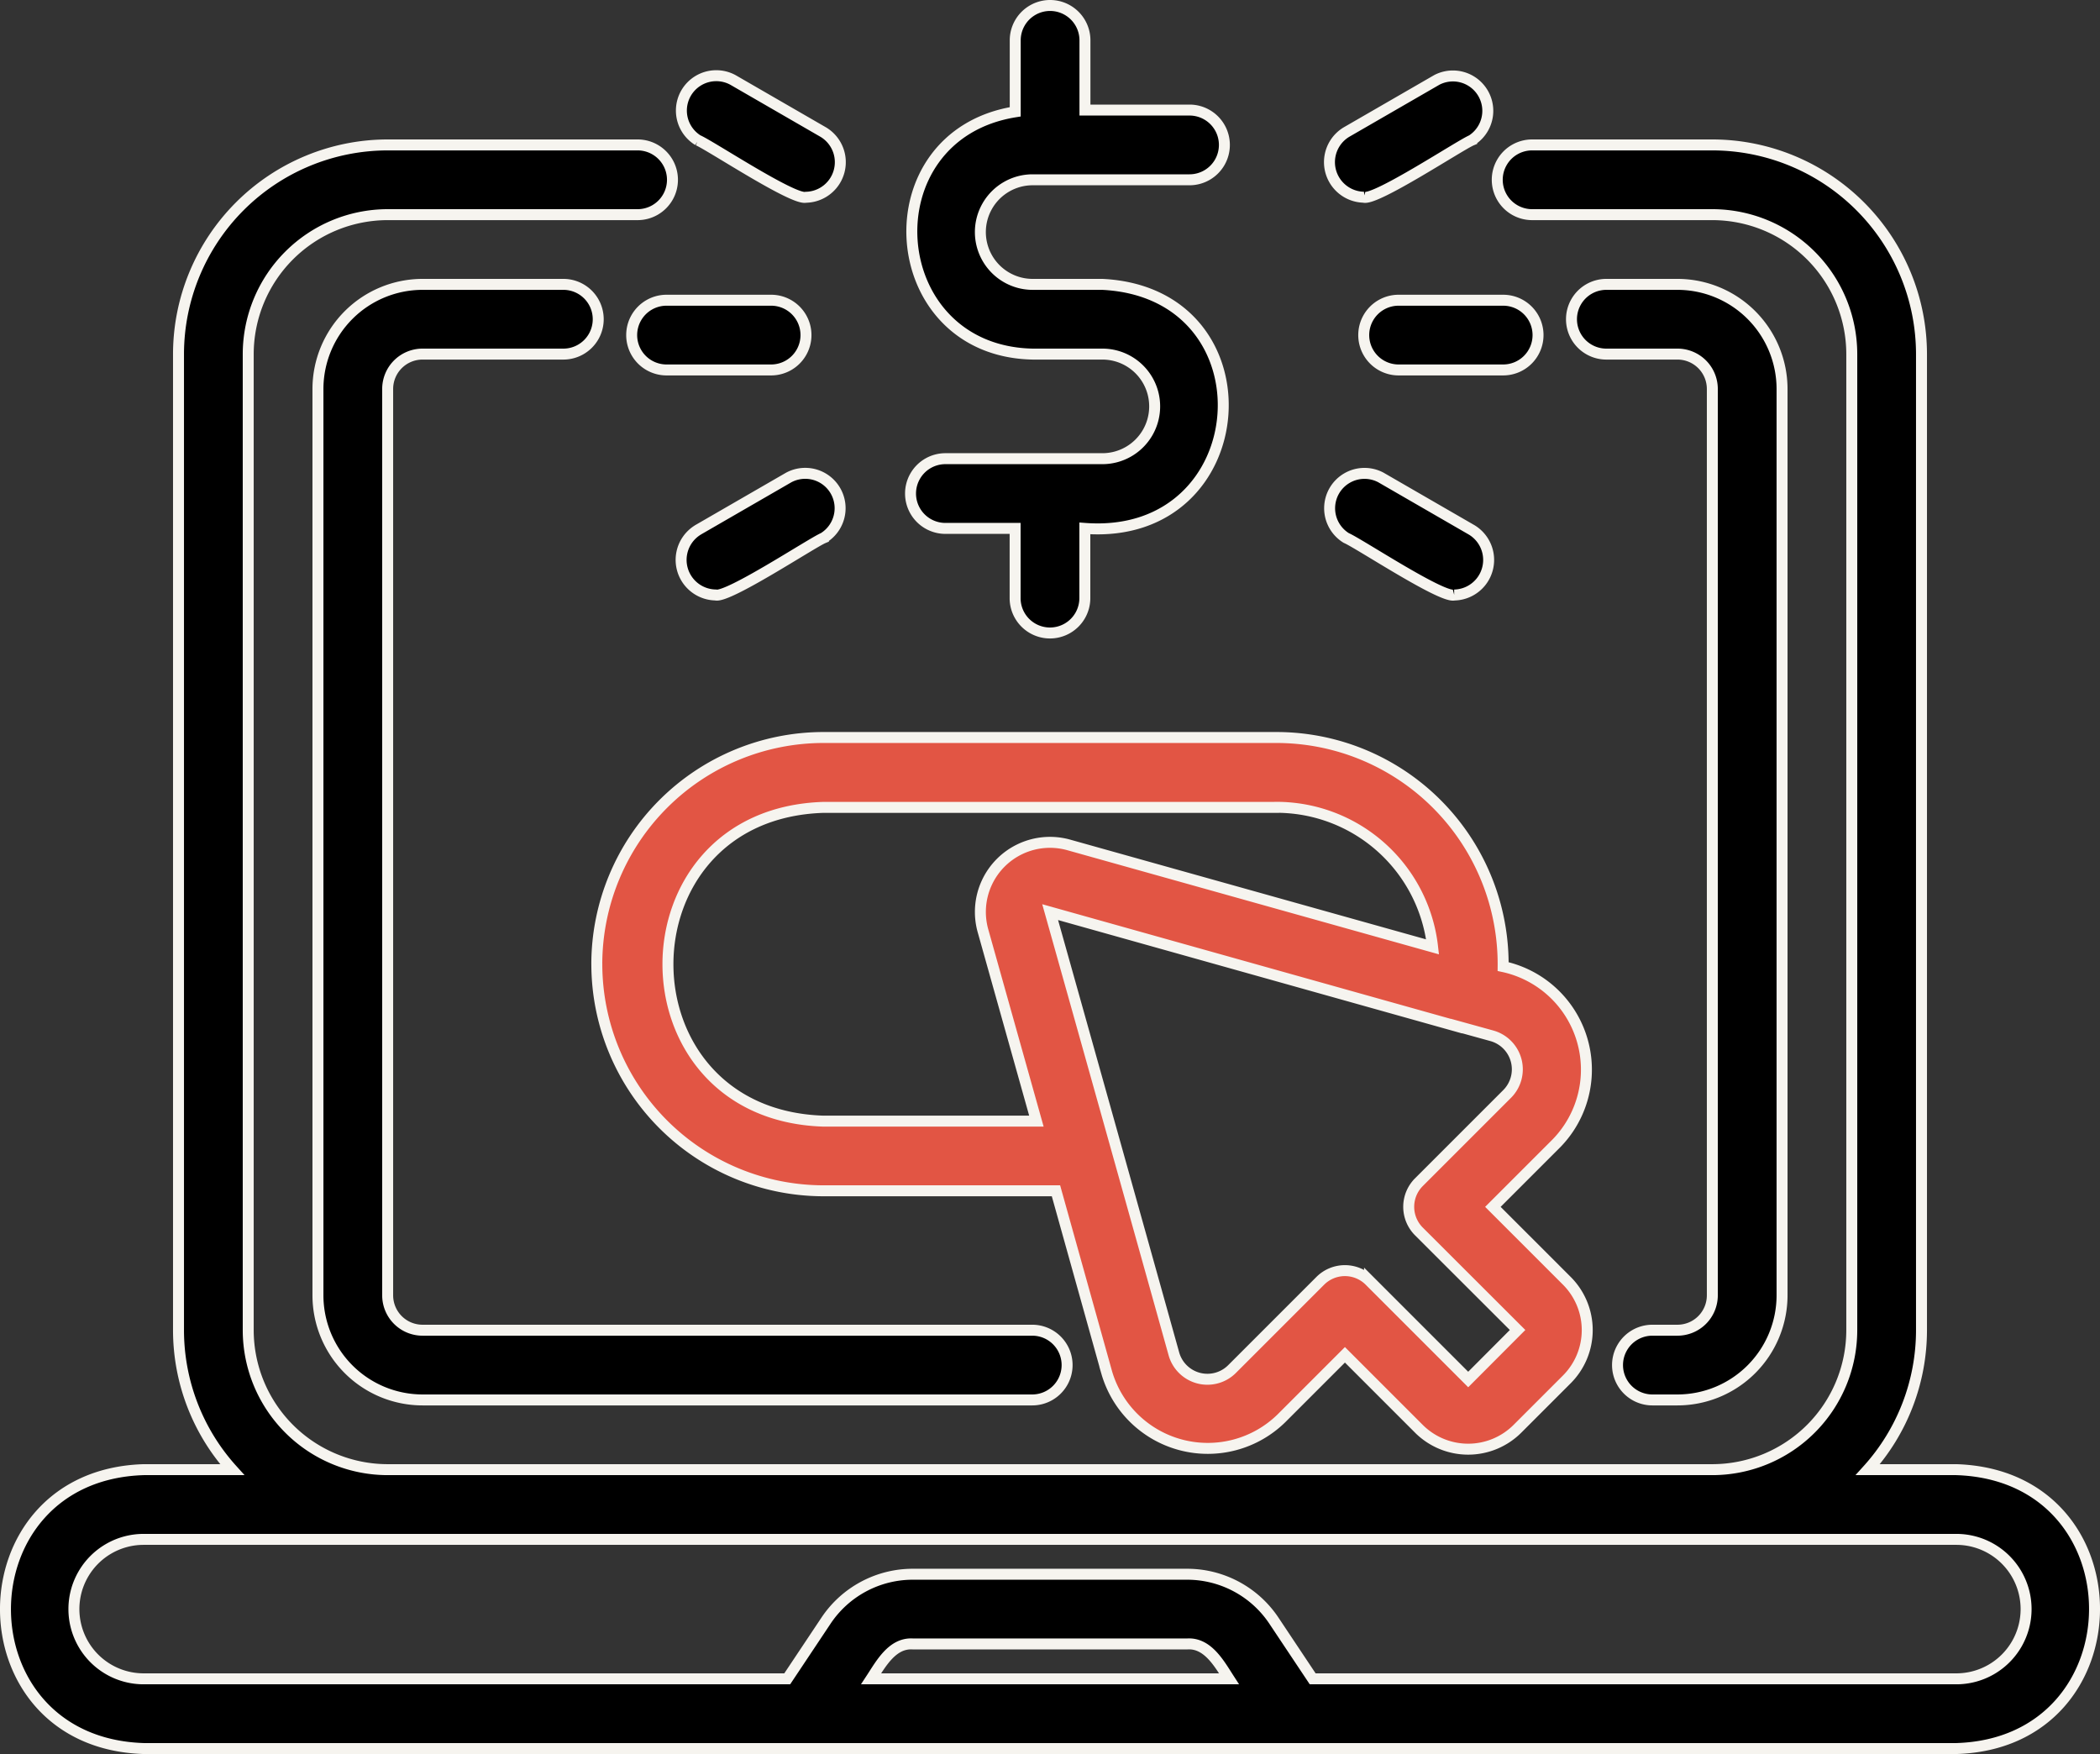 <svg xmlns="http://www.w3.org/2000/svg" width="95.784" height="80" viewBox="0 0 95.784 80"><rect x="0" y="0" width="95.784" height="80" fill="#333333" stroke="none"/><g id="noun-pay-per-post-5278234" transform="translate(-87.567 -61)"><path id="Path_44977" data-name="Path 44977" d="M436.7,136.82a1.59,1.59,0,0,0-1.59-1.59h-4.77a1.59,1.59,0,0,0,0,3.18h4.77A1.59,1.59,0,0,0,436.7,136.82Z" transform="translate(-278.981 -60.537)" stroke="#f6f4ef" stroke-width="0.5"></path><path id="Path_44978" data-name="Path 44978" d="M421.665,84.266c.551.161,4.395-2.379,4.924-2.6A1.591,1.591,0,0,0,425,78.913l-4.13,2.385a1.6,1.6,0,0,0,.8,2.967Z" transform="translate(-271.895 -14.27)" stroke="#f6f4ef" stroke-width="0.5"></path><path id="Path_44979" data-name="Path 44979" d="M422.384,178.74a1.591,1.591,0,0,0-1.59,2.755c.549.229,4.353,2.75,4.924,2.6a1.6,1.6,0,0,0,.8-2.967l-4.13-2.385Z" transform="translate(-271.821 -95.957)" stroke="#f6f4ef" stroke-width="0.5"></path><path id="Path_44980" data-name="Path 44980" d="M171.02,134.43h6.424a1.59,1.59,0,0,0,0-3.18H171.02a4.775,4.775,0,0,0-4.77,4.77v41.34a4.775,4.775,0,0,0,4.77,4.77h27.81a1.59,1.59,0,0,0,0-3.18H171.02a1.591,1.591,0,0,1-1.59-1.59V136.02a1.591,1.591,0,0,1,1.59-1.59Z" transform="translate(-64.181 -57.28)" stroke="#f6f4ef" stroke-width="0.5"></path><path id="Path_44981" data-name="Path 44981" d="M485.828,178.95h-1.144a1.59,1.59,0,0,0,0,3.18h1.144a4.775,4.775,0,0,0,4.77-4.77V136.02a4.775,4.775,0,0,0-4.77-4.77h-3.244a1.59,1.59,0,0,0,0,3.18h3.244a1.591,1.591,0,0,1,1.59,1.59v41.34A1.591,1.591,0,0,1,485.828,178.95Z" transform="translate(-321.749 -57.28)" stroke="#f6f4ef" stroke-width="0.5"></path><path id="Path_44982" data-name="Path 44982" d="M176.8,156.67h-4.04a9.49,9.49,0,0,0,2.449-6.36V105.79a9.551,9.551,0,0,0-9.54-9.54h-8.22a1.59,1.59,0,1,0,0,3.18h8.22a6.367,6.367,0,0,1,6.36,6.36v44.52a6.366,6.366,0,0,1-6.36,6.36h-60.42a6.366,6.366,0,0,1-6.36-6.36V105.79a6.367,6.367,0,0,1,6.36-6.36h11.4a1.59,1.59,0,0,0,0-3.18h-11.4a9.551,9.551,0,0,0-9.54,9.54v44.52a9.49,9.49,0,0,0,2.45,6.36h-4.04c-8.385.258-8.421,12.45,0,12.72H176.8C185.176,169.136,185.228,156.942,176.8,156.67Zm-49.5,9.54c.444-.676.963-1.656,1.912-1.59h12.5c.942-.067,1.476.916,1.912,1.59Zm49.5,0h-29.36l-1.764-2.646a4.759,4.759,0,0,0-3.969-2.124h-12.5a4.759,4.759,0,0,0-3.969,2.124l-1.764,2.646H94.118a3.18,3.18,0,0,1,0-6.36H176.8a3.18,3.18,0,0,1,0,6.36Z" transform="translate(0 -28.64)" stroke="#f6f4ef" stroke-width="0.5"></path><path id="Path_44983" data-name="Path 44983" d="M236.246,255.339a10.347,10.347,0,0,0,10.335,10.335h10.607l2.313,8.281a4.8,4.8,0,0,0,7.967,2.1l2.9-2.9,3.376,3.376a3.18,3.18,0,0,0,4.49,0l2.259-2.259a3.181,3.181,0,0,0,0-4.489l-3.376-3.376,2.9-2.9a4.809,4.809,0,0,0-2.433-8.059A10.341,10.341,0,0,0,267.25,245H246.58a10.347,10.347,0,0,0-10.335,10.335Zm39.208,2.819,1.612.446a1.588,1.588,0,0,1,.7,2.654l-4.023,4.023a1.589,1.589,0,0,0,0,2.248l4.5,4.494-2.252,2.258-4.5-4.5a1.589,1.589,0,0,0-2.248,0l-4.023,4.023a1.588,1.588,0,0,1-2.655-.7c-1.389-4.981-4.235-15.138-5.642-20.139l18.531,5.2Zm-8.2-9.974a7.166,7.166,0,0,1,7.112,6.365L257.774,249.9a3.175,3.175,0,0,0-3.915,3.915s2.437,8.682,2.437,8.682h-9.715c-9.453-.3-9.456-14.011,0-14.31h20.67Z" transform="translate(-121.457 -150.363)" fill="#e25544" stroke="#f6f4ef" stroke-width="0.5"></path><path id="Path_44984" data-name="Path 44984" d="M323.841,81.92h-7.155a1.59,1.59,0,0,0,0,3.18h3.18v3.18a1.59,1.59,0,0,0,3.18,0V85.1c7.87.591,8.659-10.742.8-11.13h-3.18a2.385,2.385,0,1,1,0-4.77h7.155a1.59,1.59,0,0,0,0-3.18h-4.77V62.84a1.59,1.59,0,1,0-3.18,0V66.1c-6.741,1.079-6.062,10.919.8,11.05h3.18A2.385,2.385,0,0,1,323.841,81.92Z" transform="translate(-185.998)" stroke="#f6f4ef" stroke-width="0.5"></path><path id="Path_44985" data-name="Path 44985" d="M251.461,135.23h-4.77a1.59,1.59,0,0,0,0,3.18h4.77A1.59,1.59,0,0,0,251.461,135.23Z" transform="translate(-128.722 -60.537)" stroke="#f6f4ef" stroke-width="0.5"></path><path id="Path_44986" data-name="Path 44986" d="M258.065,81.668c.549.229,4.353,2.75,4.924,2.6a1.6,1.6,0,0,0,.8-2.967l-4.13-2.385a1.591,1.591,0,0,0-1.59,2.755Z" transform="translate(-138.663 -14.271)" stroke="#f6f4ef" stroke-width="0.5"></path><path id="Path_44987" data-name="Path 44987" d="M258.131,181.129a1.6,1.6,0,0,0,.8,2.967c.55.162,4.395-2.379,4.923-2.6a1.591,1.591,0,0,0-1.59-2.755l-4.13,2.385Z" transform="translate(-138.728 -95.96)" stroke="#f6f4ef" stroke-width="0.5"></path></g></svg>